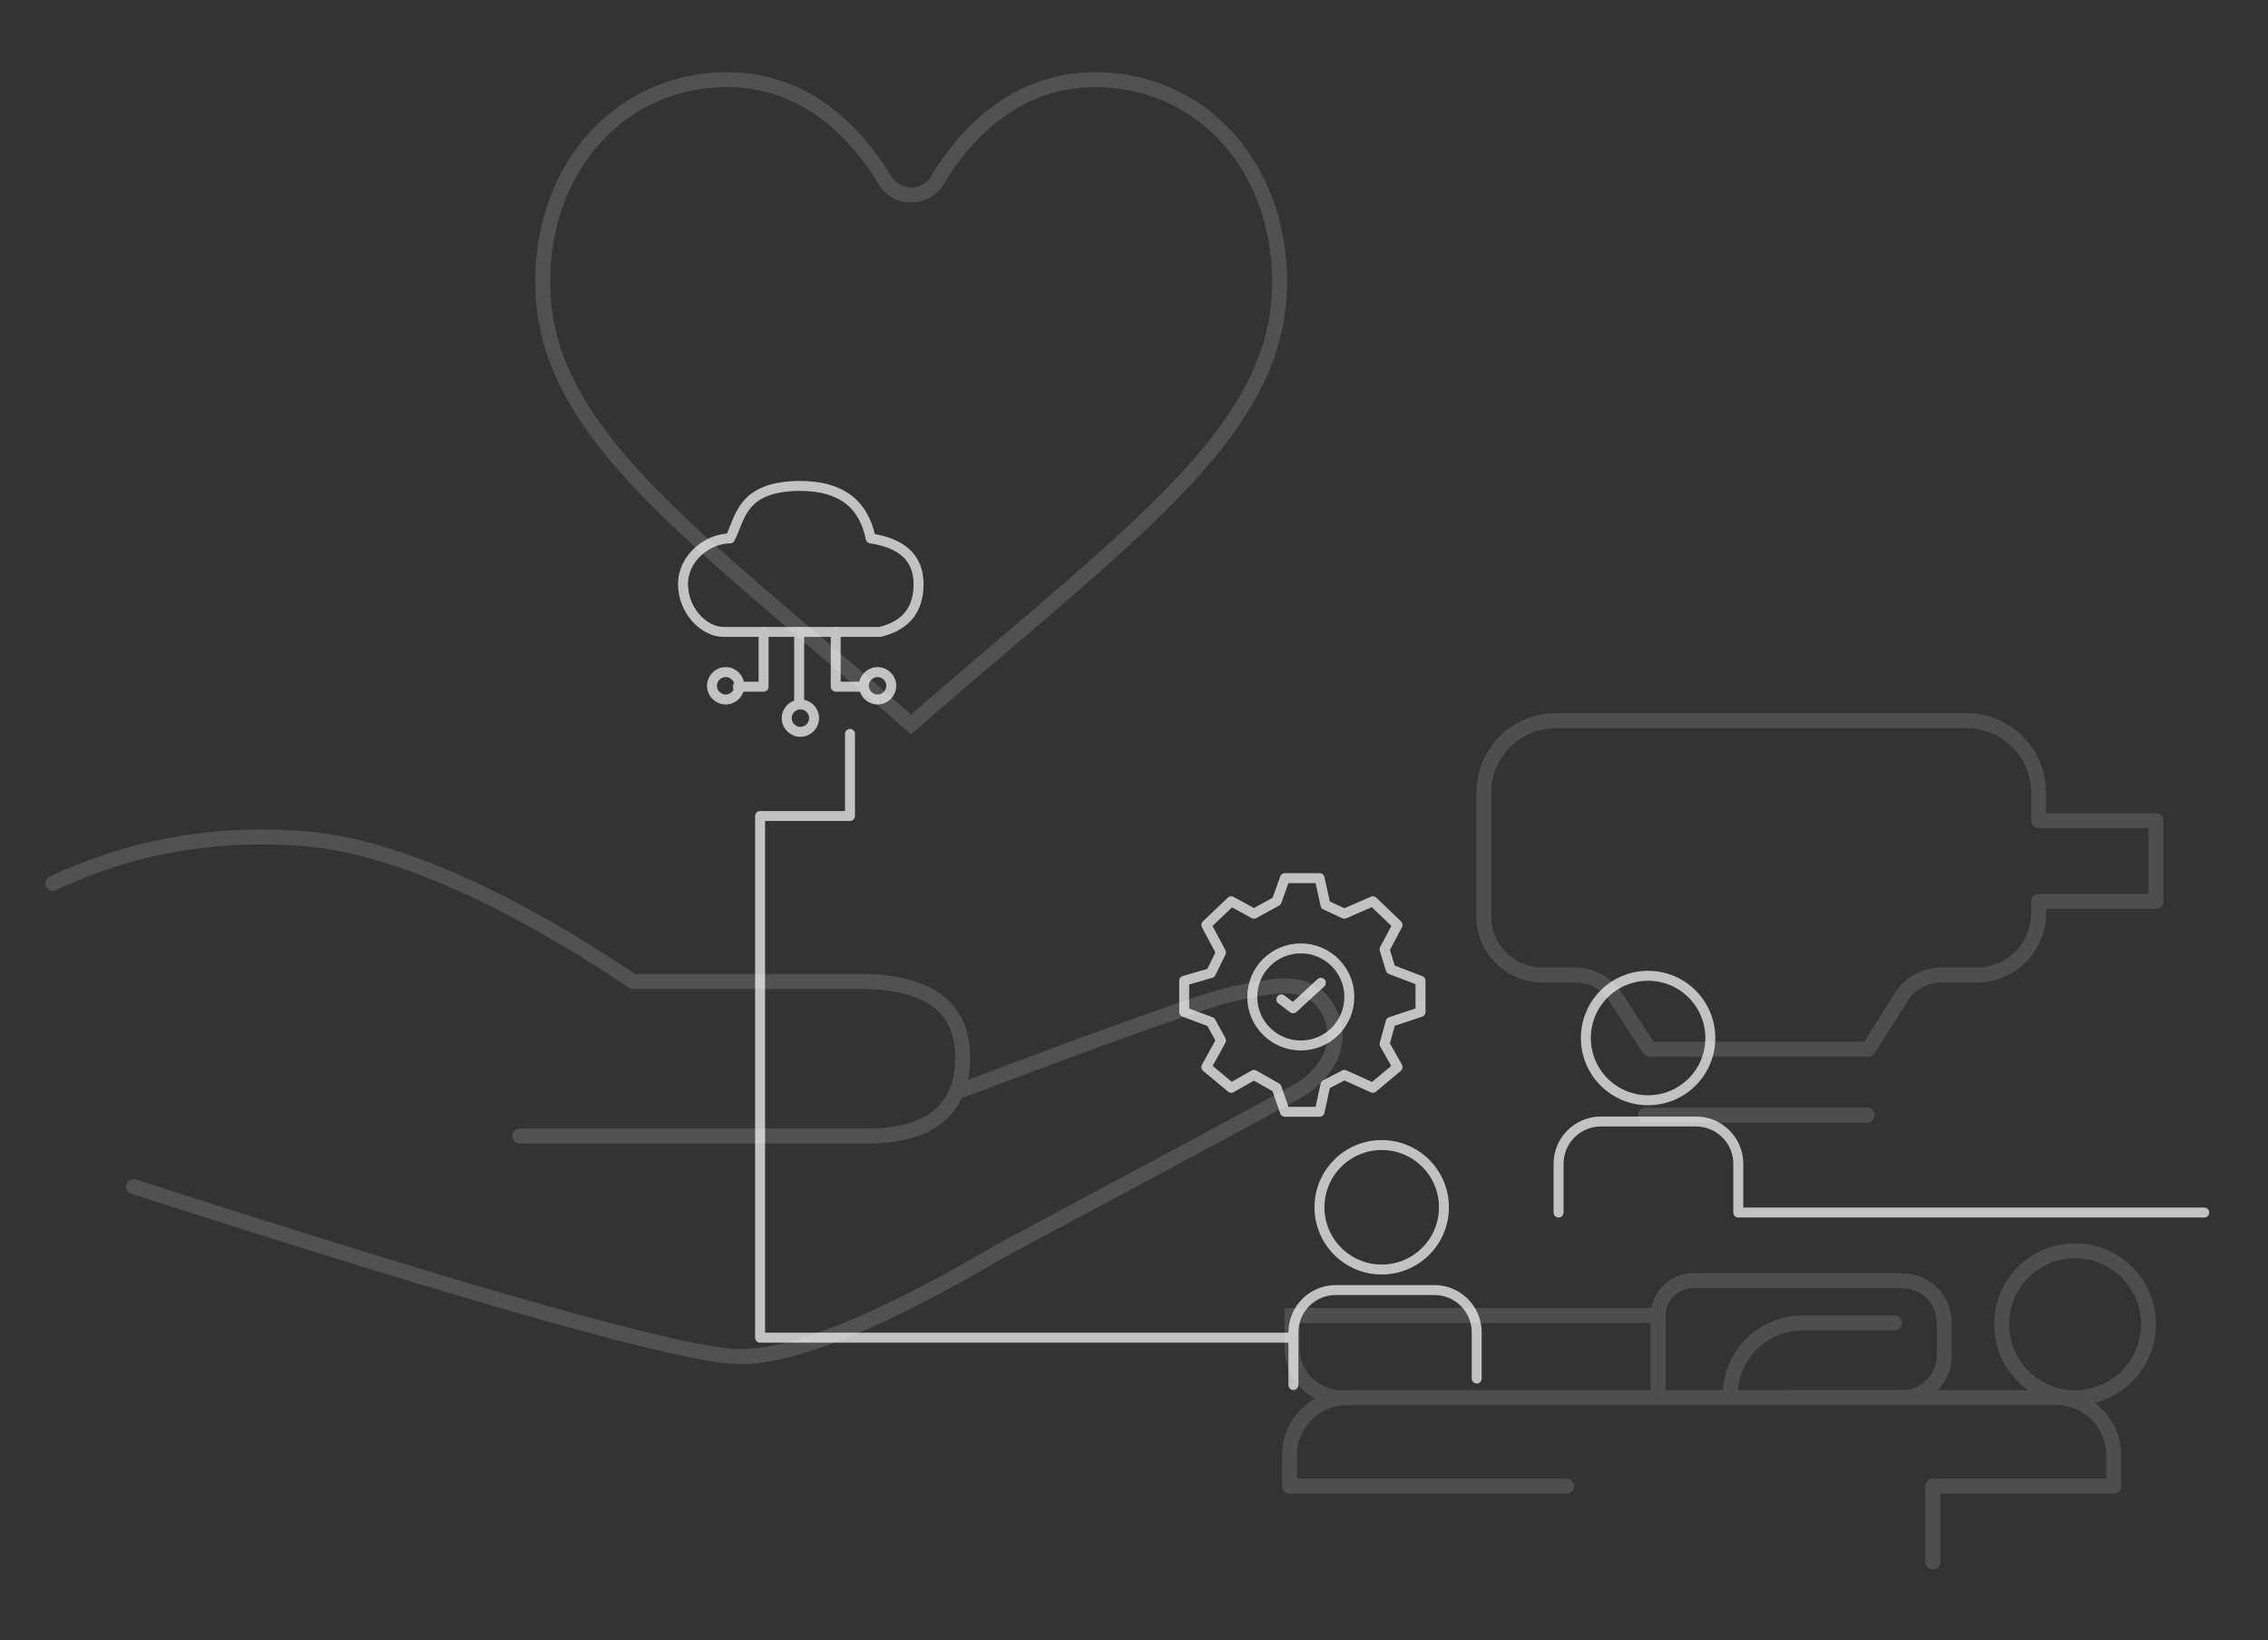 <?xml version="1.0" encoding="UTF-8"?> <svg xmlns="http://www.w3.org/2000/svg" xmlns:xlink="http://www.w3.org/1999/xlink" width="911px" height="659px" viewBox="0 0 911 659" version="1.1"><rect x="0" y="0" width="911" height="659" fill="#333333" stroke="none"/><title>18 - Provider Management illustration</title><g id="18---Provider-Management-illustration" stroke="none" stroke-width="1" fill="none" fill-rule="evenodd"><g id="Group-8" transform="translate(21.242, 32)" opacity="0.15" stroke="#FFFFFF" stroke-width="6"><path d="M270.771,0 C250.427,0 231.739,8.119 218.143,22.863 C204.346,37.83 196.746,58.518 196.746,81.12 C196.746,104.968 205.609,126.296 225.482,150.274 C244.69,173.452 273.259,197.799 306.339,225.99 L306.4,226.041 C317.965,235.897 331.074,247.07 344.718,259 C358.444,247.047 371.574,235.856 383.162,225.985 C416.239,197.793 444.806,173.452 464.013,150.274 C483.884,126.296 492.747,104.968 492.747,81.12 C492.747,58.518 485.147,37.83 471.35,22.863 C457.757,8.119 439.066,0 418.725,0 C403.822,0 390.14,4.737 378.059,14.079 C367.292,22.408 359.792,32.936 355.395,40.303 C353.134,44.091 349.154,46.353 344.746,46.353 C340.339,46.353 336.359,44.091 334.098,40.303 C329.703,32.936 322.203,22.408 311.434,14.079 C299.353,4.737 285.671,0 270.771,0 Z" id="Path" fill-rule="nonzero"></path><g id="Group-3" transform="translate(0, 257.488)"><path d="M0,65.387 C30.628,50.876 63.637,44.832 99.027,47.254 C134.418,49.676 179.103,68.86 233.082,104.807 L327.064,104.807 C352.653,105.585 365.447,115.775 365.447,135.375 C365.447,164.775 339.244,166.887 327.064,166.887 C318.945,166.887 272.456,166.887 187.598,166.887" id="Path-8" stroke-linecap="round" stroke-linejoin="round"></path><path d="M365.447,148.316 C428.738,124.417 465.171,111.524 474.746,109.639 C489.109,106.811 505.039,101.916 512.701,117.061 C520.363,132.205 507.686,144.342 500.898,148.316 C496.374,150.966 456.324,172.527 380.748,213 C332.533,241.346 297.714,255.52 276.291,255.52 C254.868,255.52 173.565,232.743 32.381,187.189" id="Path-9" stroke-linecap="round" stroke-linejoin="round"></path><g id="Group" opacity="0.9" transform="translate(496.758, 0)"><path d="M78,32.48 L78,78.615 C78,91.651 88.567,102.218 101.602,102.218 L114.883,102.218 C121.32,102.218 127.319,105.477 130.822,110.877 L144.526,132 L144.526,132 L232.513,132 L245.594,111.128 C249.069,105.584 255.151,102.218 261.694,102.218 L276.028,102.218 C289.751,102.218 300.877,91.092 300.877,77.368 L300.877,72.63 L300.877,72.63 L348,72.63 L348,40.181 L300.877,40.181 L300.877,29 C300.877,12.984 287.893,-2.94213882e-15 271.877,0 L107,0 C90.984,2.94213882e-15 78,12.984 78,29 L78,32.48 L78,32.48 Z" id="Path-20" stroke-linecap="round" stroke-linejoin="round"></path><line x1="143" y1="158.5" x2="232" y2="158.5" id="Path-21" stroke-linecap="round" stroke-linejoin="round"></line><path d="M111.246,307.543 L0,307.543 L0,295 C-5.10832731e-15,282.297 10.297,272 23,272 L308,272 C320.703,272 331,282.297 331,295 L331,307.543 L331,307.543 L258.411,307.543 L258.411,338" id="Path-23" stroke-linecap="round" stroke-linejoin="round"></path><circle id="Oval" cx="315.5" cy="242.5" r="29.5"></circle><path d="M26.704,272 L21,272 C9.954,272 1,263.046 1,252 L1,239 L1,239 L148,239 L148,272" id="Path-24"></path><path d="M148,239.061 C148,231.295 154.295,225 162.061,225 L246,225 C255.389,225 263,232.611 263,242 L263,255 C263,264.389 255.389,272 246,272 L199.319,272 L199.319,272" id="Path-25"></path><path d="M243,242 L206,242 C189.984,242 177,254.984 177,271 L177,272 L177,272" id="Path-26" stroke-linecap="round" stroke-linejoin="round"></path></g></g></g><g id="Group-21" opacity="0.7" transform="translate(274.352, 195.216)" stroke="#FFFFFF" stroke-linecap="round" stroke-linejoin="round" stroke-width="4"><path d="M245.182,342.159 C241.591,342.159 170.184,342.159 30.961,342.159 L30.961,132.599 L67.066,132.599 L67.066,99.624" id="Path-122"></path><circle id="Oval" cx="280.648" cy="289.784" r="25"></circle><circle id="Oval" cx="387.648" cy="221.784" r="25"></circle><polygon id="Path-123" points="216.086 187.408 210.214 176.365 220.211 166.85 229.338 171.838 238.438 166.85 241.756 157.562 255.693 157.562 258.064 168.333 265.648 171.838 277.078 166.85 287.018 176.365 281.797 186.146 284.249 194.188 296.229 198.784 296.229 211.326 284.249 215.327 281.797 224.195 287.018 233.471 277.078 241.784 265.648 236.609 258.064 240.529 255.693 251.42 241.756 251.42 238.438 241.784 229.338 236.609 220.211 241.784 210.214 233.471 216.086 222.784 212.023 215.327 201.314 211.326 201.314 198.784 212.023 195.684"></polygon><circle id="Oval" cx="248.148" cy="205.284" r="19.5"></circle><polyline id="Path-124" points="240.332 206.26 245.057 209.864 256.219 199.591"></polyline><path d="M79.072,58.648 C42.351,58.648 21.407,58.648 16.239,58.648 C8.488,58.648 0,50.155 0,39.457 C0,28.759 10.075,21.082 18.866,21.082 C23.033,13.486 23.033,0 47.111,0 C63.163,0 72.589,7.027 75.387,21.082 C88.208,23.013 94.619,29.138 94.619,39.457 C94.619,49.776 89.437,56.173 79.072,58.648 Z" id="Path-125"></path><polyline id="Path-126" points="61.34 58.648 61.34 80.644 72.461 80.644"></polyline><line x1="46.659" y1="58.648" x2="46.659" y2="87.548" id="Path-127"></line><polyline id="Path-128" points="32.366 58.648 32.366 80.644 22.011 80.644"></polyline><circle id="Oval" cx="78.148" cy="80.284" r="5.5"></circle><circle id="Oval" cx="17.148" cy="80.284" r="5.5"></circle><circle id="Oval" cx="47.148" cy="93.284" r="5.5"></circle><path d="M245.182,361.189 L245.182,340.033 C245.182,330.644 252.793,323.033 262.182,323.033 L301.803,323.033 C311.192,323.033 318.803,330.644 318.803,340.033 L318.803,358.564 L318.803,358.564" id="Path-129"></path><path d="M351.686,291.891 L351.686,272.326 C351.686,262.937 359.297,255.326 368.686,255.326 L406.883,255.326 C416.272,255.326 423.883,262.937 423.883,272.326 L423.883,291.891 L423.883,291.891 L611.021,291.891" id="Path-130"></path></g></g></svg> 